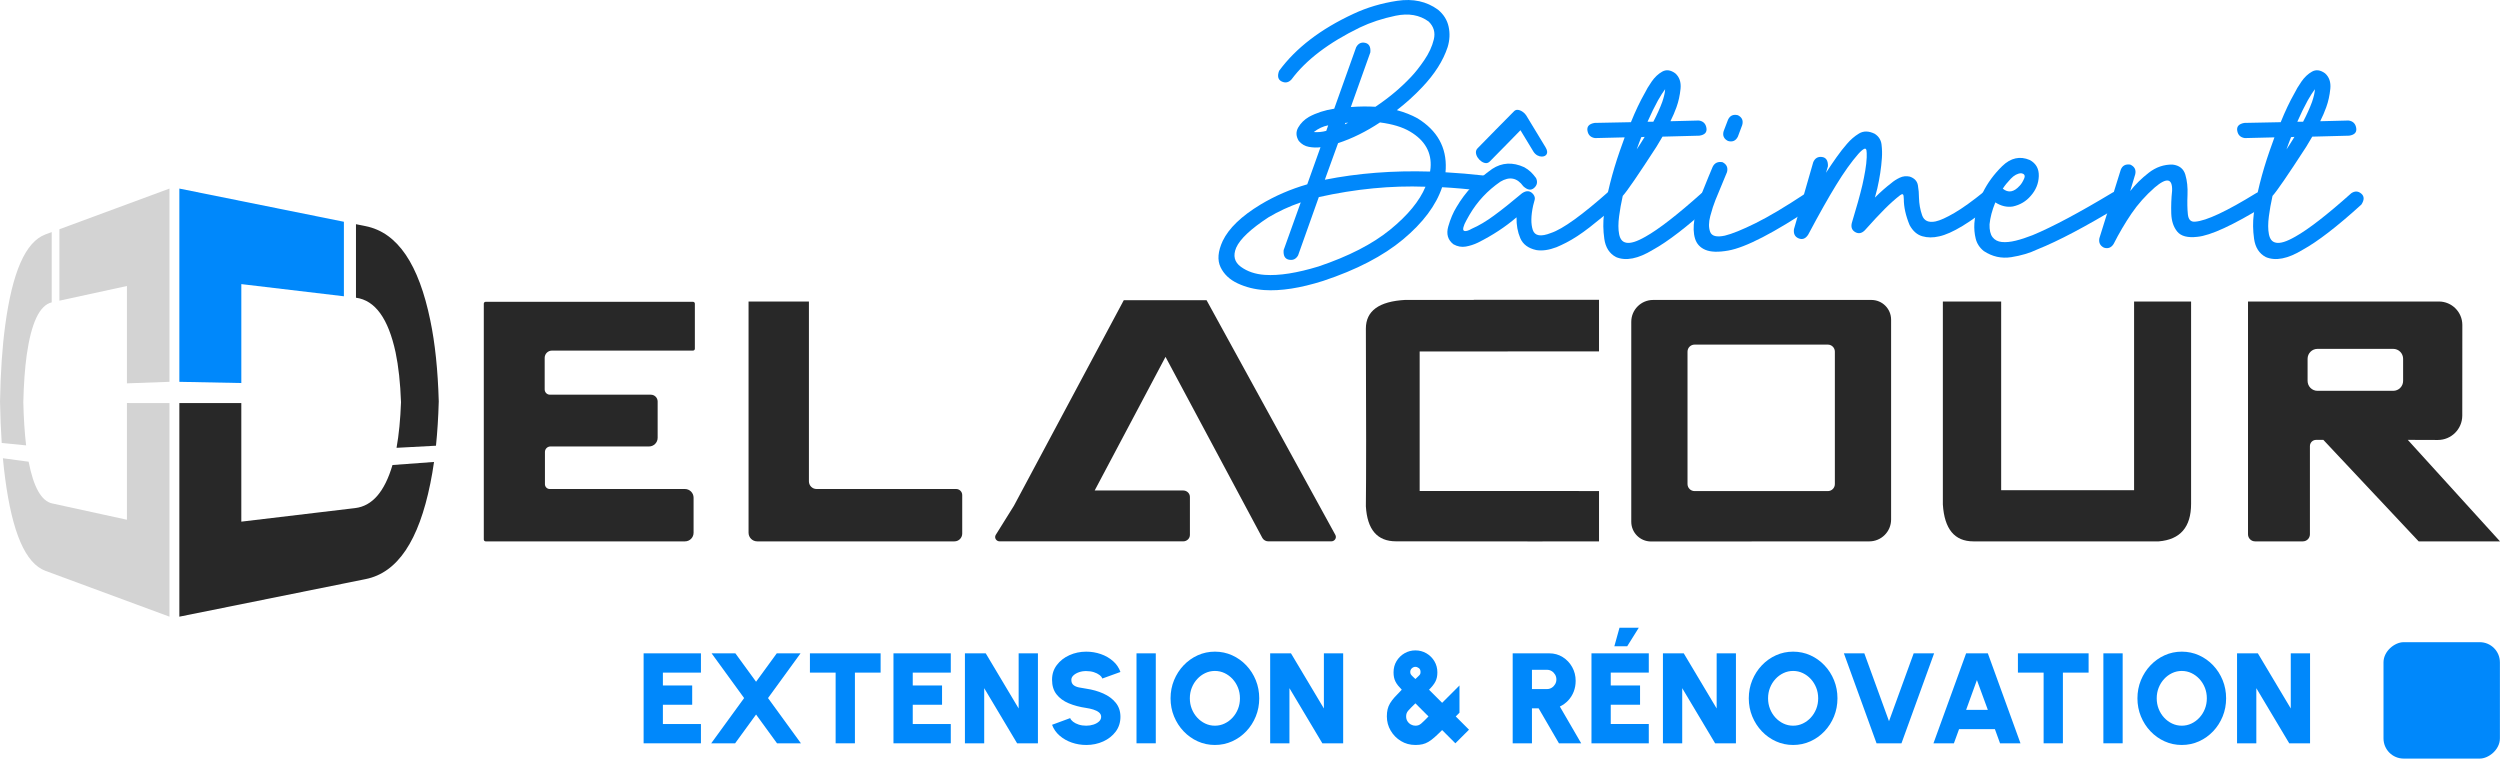 <?xml version="1.0" encoding="UTF-8"?>
<svg id="Calque_2" data-name="Calque 2" xmlns="http://www.w3.org/2000/svg" viewBox="0 0 5911.38 1793.72">
  <defs>
    <style>
      .cls-1 {
        fill: #d3d3d3;
      }

      .cls-1, .cls-2, .cls-3 {
        stroke-width: 0px;
      }

      .cls-2 {
        fill: #282828;
      }

      .cls-3 {
        fill: #0088fb;
      }
    </style>
  </defs>
  <g id="Calque_3" data-name="Calque 3">
    <g>
      <rect class="cls-3" x="5635.92" y="1518.48" width="275.24" height="275.24" rx="47.67" ry="47.67" transform="translate(7429.64 -4117.45) rotate(90)"/>
      <g>
        <path class="cls-3" d="m1521.86,1757.58v-212.73h135.54v45.59h-89.96v30.39h69.29v45.58h-69.29v45.59h89.96v45.59h-135.54Z"/>
        <path class="cls-3" d="m1681.71,1757.58l77.8-106.97-76.89-105.76h56.22l48.93,67.16,48.93-67.16h56.22l-76.89,105.76,77.8,106.97h-56.53l-49.54-68.07-49.54,68.07h-56.52Z"/>
        <path class="cls-3" d="m2082.26,1544.85v45.59h-60.78v167.15h-45.59v-167.15h-60.78v-45.59h167.15Z"/>
        <path class="cls-3" d="m2112.65,1757.58v-212.73h135.54v45.59h-89.96v30.39h69.29v45.58h-69.29v45.59h89.96v45.59h-135.54Z"/>
        <path class="cls-3" d="m2281.61,1757.58v-212.73h49.23l77.8,130.37v-130.37h45.59v212.73h-49.23l-77.8-130.37v130.37h-45.58Z"/>
        <path class="cls-3" d="m2568.49,1761.53c-11.95,0-23.4-1.9-34.34-5.7-10.94-3.8-20.51-9.27-28.72-16.41-8.21-7.14-14.13-15.67-17.78-25.6l42.85-15.8c1.01,2.94,3.27,5.77,6.76,8.51,3.49,2.74,7.92,4.99,13.29,6.76,5.37,1.77,11.34,2.66,17.93,2.66,6.08,0,11.8-.89,17.17-2.66,5.37-1.77,9.72-4.23,13.07-7.37,3.34-3.14,5.01-6.79,5.01-10.94s-1.75-7.77-5.24-10.56c-3.49-2.78-7.95-5.01-13.37-6.69-5.42-1.67-10.97-2.91-16.64-3.72-15.4-2.23-29.2-5.9-41.41-11.02-12.21-5.11-21.83-12.18-28.87-21.2-7.04-9.02-10.56-20.46-10.56-34.34s3.75-24.89,11.24-34.87c7.5-9.98,17.4-17.75,29.71-23.32,12.31-5.57,25.6-8.36,39.89-8.36,11.95,0,23.42,1.9,34.42,5.7,10.99,3.8,20.59,9.3,28.8,16.49,8.2,7.19,14.08,15.8,17.63,25.83l-42.85,15.5c-1.01-2.94-3.27-5.75-6.76-8.43-3.49-2.68-7.93-4.89-13.3-6.61-5.37-1.72-11.35-2.58-17.93-2.58-5.88-.1-11.5.76-16.87,2.58-5.37,1.82-9.78,4.31-13.22,7.45-3.45,3.14-5.17,6.69-5.17,10.64,0,5.47,1.62,9.55,4.86,12.23,3.24,2.68,7.52,4.58,12.84,5.7,5.32,1.12,11.17,2.13,17.55,3.04,14.59,2.13,28.01,5.93,40.27,11.4,12.26,5.47,22.08,12.76,29.48,21.88,7.39,9.12,11.09,20.21,11.09,33.28s-3.72,24.9-11.17,34.87c-7.45,9.98-17.3,17.75-29.56,23.32-12.26,5.57-25.63,8.36-40.12,8.36Z"/>
        <path class="cls-3" d="m2687.32,1757.58v-212.73h45.59v212.73h-45.59Z"/>
        <path class="cls-3" d="m2872.69,1761.53c-14.39,0-27.91-2.86-40.57-8.59-12.66-5.72-23.81-13.65-33.43-23.78-9.62-10.13-17.17-21.85-22.64-35.18-5.47-13.32-8.21-27.58-8.21-42.77s2.74-29.45,8.21-42.77c5.47-13.32,13.02-25.05,22.64-35.18,9.62-10.13,20.77-18.06,33.43-23.78,12.66-5.72,26.18-8.59,40.57-8.59s28.06,2.86,40.72,8.59c12.66,5.72,23.8,13.65,33.43,23.78,9.62,10.13,17.14,21.86,22.56,35.18,5.42,13.32,8.13,27.58,8.13,42.77s-2.71,29.46-8.13,42.77c-5.42,13.32-12.94,25.05-22.56,35.18-9.63,10.13-20.77,18.06-33.43,23.78-12.66,5.72-26.24,8.59-40.72,8.59Zm0-45.59c8.1,0,15.73-1.69,22.87-5.09,7.14-3.39,13.45-8.05,18.92-13.98,5.47-5.93,9.75-12.79,12.84-20.59,3.09-7.8,4.63-16.16,4.63-25.07s-1.54-17.27-4.63-25.07c-3.09-7.8-7.37-14.66-12.84-20.59-5.47-5.93-11.78-10.58-18.92-13.98-7.14-3.39-14.76-5.09-22.87-5.09s-15.73,1.7-22.87,5.09c-7.14,3.39-13.45,8.05-18.92,13.98-5.47,5.93-9.75,12.79-12.84,20.59-3.09,7.8-4.63,16.16-4.63,25.07s1.54,17.27,4.63,25.07c3.09,7.8,7.37,14.66,12.84,20.59,5.47,5.93,11.78,10.59,18.92,13.98,7.14,3.4,14.76,5.09,22.87,5.09Z"/>
        <path class="cls-3" d="m3003.37,1757.58v-212.73h49.23l77.8,130.37v-130.37h45.59v212.73h-49.23l-77.8-130.37v130.37h-45.58Z"/>
        <path class="cls-3" d="m3346.77,1761.53c-12.67,0-24.08-3.11-34.27-9.34-10.18-6.23-18.26-14.46-24.24-24.69-5.98-10.23-8.97-21.37-8.97-33.43,0-6.38.58-12.03,1.75-16.94,1.16-4.91,3.09-9.62,5.78-14.13,2.68-4.51,6.28-9.29,10.79-14.36,4.51-5.06,10.16-10.99,16.94-17.78-3.45-3.55-6.41-6.86-8.89-9.95-2.49-3.09-4.51-6.23-6.08-9.42-1.57-3.19-2.71-6.53-3.42-10.03-.71-3.49-1.06-7.37-1.06-11.62,0-10.03,2.38-18.94,7.14-26.74,4.76-7.8,11.07-13.95,18.92-18.46,7.85-4.51,16.38-6.76,25.6-6.76s18.21,2.31,26.06,6.91c7.85,4.61,14.13,10.84,18.84,18.69,4.71,7.85,7.07,16.64,7.07,26.36,0,4.36-.38,8.31-1.14,11.85-.76,3.55-1.95,6.89-3.57,10.03-1.62,3.14-3.67,6.26-6.15,9.35-2.48,3.09-5.45,6.36-8.89,9.8l31,31,41.03-41.03v64.43l-8.81,8.81,31.3,31.3-32.21,32.21-31.3-31.3c-6.89,6.89-12.92,12.61-18.08,17.17-5.17,4.56-10.01,8.16-14.51,10.79-4.51,2.64-9.17,4.51-13.98,5.62-4.81,1.11-10.36,1.67-16.64,1.67Zm0-45.59c2.74,0,5.14-.38,7.22-1.14,2.08-.76,4.18-2,6.31-3.72,2.13-1.72,4.56-3.97,7.29-6.76,2.74-2.78,6.13-6.2,10.18-10.26l-31-31c-4.25,4.25-7.8,7.78-10.64,10.56-2.84,2.79-5.07,5.19-6.69,7.22-1.62,2.03-2.79,4.05-3.49,6.08-.71,2.03-1.07,4.41-1.07,7.14,0,4.36,1.07,8.18,3.19,11.47,2.13,3.29,4.86,5.85,8.21,7.67,3.34,1.82,6.84,2.74,10.49,2.74Zm0-110.32c3.34-3.24,5.9-5.67,7.67-7.29,1.77-1.62,2.96-3.06,3.57-4.33.61-1.27.91-2.96.91-5.09,0-4.15-1.37-7.22-4.1-9.19-2.74-1.97-5.42-2.96-8.05-2.96-3.04,0-5.83,1.14-8.36,3.42-2.53,2.28-3.8,5.19-3.8,8.74,0,2.13.4,3.9,1.22,5.32.81,1.42,2.1,2.96,3.87,4.63,1.77,1.67,4.13,3.93,7.07,6.76Z"/>
        <path class="cls-3" d="m3576.82,1757.58v-212.73h86.61c11.65,0,22.19,2.94,31.61,8.81,9.42,5.88,16.89,13.75,22.41,23.63,5.52,9.88,8.28,20.74,8.28,32.59,0,9.12-1.52,17.6-4.56,25.45-3.04,7.85-7.37,14.79-12.99,20.82-5.62,6.03-12.23,10.86-19.83,14.51l50.45,86.92h-52.58l-48.02-82.66h-15.8v82.66h-45.58Zm45.58-128.25h35.56c4.05,0,7.75-1.04,11.09-3.11,3.34-2.07,6.03-4.84,8.05-8.28,2.03-3.44,3.04-7.24,3.04-11.4s-1.01-7.95-3.04-11.4c-2.03-3.44-4.71-6.2-8.05-8.28-3.34-2.07-7.04-3.11-11.09-3.11h-35.56v45.58Z"/>
        <path class="cls-3" d="m3763.12,1757.58v-212.73h135.54v45.59h-89.96v30.39h69.29v45.58h-69.29v45.59h89.96v45.59h-135.54Zm54.09-229.45l12.16-43.76h45.59l-27.35,43.76h-30.39Z"/>
        <path class="cls-3" d="m3932.09,1757.58v-212.73h49.23l77.8,130.37v-130.37h45.59v212.73h-49.23l-77.8-130.37v130.37h-45.58Z"/>
        <path class="cls-3" d="m4239.94,1761.53c-14.39,0-27.91-2.86-40.57-8.59-12.66-5.72-23.81-13.65-33.43-23.78-9.62-10.13-17.17-21.85-22.64-35.18-5.47-13.32-8.21-27.58-8.21-42.77s2.74-29.45,8.21-42.77c5.47-13.32,13.02-25.05,22.64-35.18,9.62-10.13,20.77-18.06,33.43-23.78,12.66-5.72,26.18-8.59,40.57-8.59s28.06,2.86,40.72,8.59c12.66,5.72,23.8,13.65,33.43,23.78,9.62,10.13,17.14,21.86,22.56,35.18,5.42,13.32,8.13,27.58,8.13,42.77s-2.71,29.46-8.13,42.77c-5.42,13.32-12.94,25.05-22.56,35.18-9.63,10.13-20.77,18.06-33.43,23.78-12.66,5.72-26.24,8.59-40.72,8.59Zm0-45.59c8.1,0,15.73-1.69,22.87-5.09,7.14-3.39,13.45-8.05,18.92-13.98,5.47-5.93,9.75-12.79,12.84-20.59,3.09-7.8,4.63-16.16,4.63-25.07s-1.54-17.27-4.63-25.07c-3.09-7.8-7.37-14.66-12.84-20.59-5.47-5.93-11.78-10.58-18.92-13.98-7.14-3.39-14.76-5.09-22.87-5.09s-15.73,1.7-22.87,5.09c-7.14,3.39-13.45,8.05-18.92,13.98-5.47,5.93-9.75,12.79-12.84,20.59-3.09,7.8-4.63,16.16-4.63,25.07s1.54,17.27,4.63,25.07c3.09,7.8,7.37,14.66,12.84,20.59,5.47,5.93,11.78,10.59,18.92,13.98,7.14,3.4,14.76,5.09,22.87,5.09Z"/>
        <path class="cls-3" d="m4437.17,1757.58l-77.19-212.73h48.32l58.35,160.46,58.35-160.46h48.32l-77.19,212.73h-58.96Z"/>
        <path class="cls-3" d="m4648.99,1544.85h51.36l77.19,212.73h-48.32l-12.16-33.43h-84.79l-12.16,33.43h-48.32l77.19-212.73Zm0,133.72h51.36l-25.83-70.51-25.53,70.51Z"/>
        <path class="cls-3" d="m4938.61,1544.85v45.59h-60.78v167.15h-45.59v-167.15h-60.78v-45.59h167.15Z"/>
        <path class="cls-3" d="m4973.55,1757.58v-212.73h45.59v212.73h-45.59Z"/>
        <path class="cls-3" d="m5158.93,1761.53c-14.39,0-27.91-2.86-40.57-8.59-12.66-5.72-23.81-13.65-33.43-23.78-9.62-10.13-17.17-21.85-22.64-35.18-5.47-13.32-8.21-27.58-8.21-42.77s2.74-29.45,8.21-42.77c5.47-13.32,13.02-25.05,22.64-35.18,9.62-10.13,20.77-18.06,33.43-23.78,12.66-5.72,26.18-8.59,40.57-8.59s28.06,2.86,40.72,8.59c12.66,5.72,23.8,13.65,33.43,23.78,9.62,10.13,17.14,21.86,22.56,35.18,5.42,13.32,8.13,27.58,8.13,42.77s-2.71,29.46-8.13,42.77c-5.42,13.32-12.94,25.05-22.56,35.18-9.63,10.13-20.77,18.06-33.43,23.78-12.66,5.72-26.24,8.59-40.72,8.59Zm0-45.59c8.1,0,15.73-1.69,22.87-5.09,7.14-3.39,13.45-8.05,18.92-13.98,5.47-5.93,9.75-12.79,12.84-20.59,3.09-7.8,4.63-16.16,4.63-25.07s-1.54-17.27-4.63-25.07c-3.09-7.8-7.37-14.66-12.84-20.59-5.47-5.93-11.78-10.58-18.92-13.98-7.14-3.39-14.76-5.09-22.87-5.09s-15.73,1.7-22.87,5.09c-7.14,3.39-13.45,8.05-18.92,13.98-5.47,5.93-9.75,12.79-12.84,20.59-3.09,7.8-4.63,16.16-4.63,25.07s1.54,17.27,4.63,25.07c3.09,7.8,7.37,14.66,12.84,20.59,5.47,5.93,11.78,10.59,18.92,13.98,7.14,3.4,14.76,5.09,22.87,5.09Z"/>
        <path class="cls-3" d="m5289.61,1757.58v-212.73h49.23l77.8,130.37v-130.37h45.59v212.73h-49.23l-77.8-130.37v130.37h-45.58Z"/>
      </g>
      <g>
        <g>
          <path class="cls-3" d="m3200.4,32.66c31.51-14.81,65.96-25.06,103.36-30.75,37.39-5.69,69.56,1.33,96.53,21.07,13.29,11.02,21.64,24.4,25.06,40.15,3.42,15.76,2.65,31.8-2.28,48.12-10.63,32.27-30.75,63.98-60.36,95.1-17.85,18.99-37.78,37.02-59.79,54.1,18.22,4.94,34.54,11.39,48.97,19.36,46.7,28.86,68.91,68.72,66.63,119.59,0,2.66-.2,5.32-.57,7.97,28.09,1.52,59.23,4.18,93.39,7.97,9.87,3.04,14.71,9.4,14.52,19.08-.2,9.68-6.74,15.29-19.65,16.8-35.31-4.17-67.39-7.02-96.24-8.54-14.43,42.91-45.18,84-92.25,123.29-47.08,39.29-110.1,72.04-189.07,98.23-53.91,17.08-100.42,24.29-139.52,21.64-22.41-1.52-43.18-6.74-62.36-15.66-19.17-8.92-32.74-21.74-40.72-38.44-7.97-16.71-6.26-37.39,5.12-62.07,14.43-29.99,44.23-58.66,89.41-85.99,34.17-20.5,70.99-36.45,110.48-47.84l31.32-87.7c-8.74,1.14-17.85.85-27.33-.85-9.49-1.71-17.47-6.35-23.92-13.95-6.83-11.01-7.31-21.64-1.42-31.89,5.88-10.25,14.33-18.6,25.34-25.06,17.46-9.49,37.39-15.95,59.79-19.36l51.82-145.22c4.93-9.11,12.05-12.62,21.36-10.54,9.3,2.09,13.38,9.59,12.24,22.49l-46.13,129.27c20.5-1.51,39.86-1.71,58.09-.57,31.89-21.26,59.98-44.79,84.28-70.61,9.49-9.87,19.83-22.97,31.04-39.29,11.19-16.32,18.79-32.74,22.78-49.26s-.1-30.65-12.24-42.43c-21.27-15.56-47.36-20.12-78.3-13.67-30.95,6.46-59.14,15.76-84.57,27.9-73.28,35.69-126.99,76.51-161.16,122.44-6.83,7.6-14.62,9.31-23.35,5.13-8.74-4.17-10.82-12.53-6.26-25.06,39.48-53.9,98.14-98.89,175.97-134.97Zm170.27,408.88c-81.25-3.03-165.34,5.13-252.28,24.49l-48.97,137.81c-4.94,8.74-12.16,12.15-21.64,10.25-9.49-1.9-13.67-9.49-12.53-22.78l40.43-112.76c-27.33,9.49-52.77,21.27-76.31,35.31-41.77,27.33-67.2,51.25-76.31,71.75-7.97,18.99-4.27,34.07,11.1,45.27,15.38,11.19,34.26,17.56,56.66,19.08,33.79,2.28,76.11-4.37,126.99-19.93,70.99-23.92,127.37-52.86,169.13-86.84,41.76-33.97,69.66-67.86,83.71-101.65Zm-230.07-145.22c-12.15,2.28-23.54,7.6-34.17,15.95,9.87.77,19.74-.19,29.61-2.85l4.56-13.1Zm122.44-6.83c-32.66,21.64-65.68,37.97-99.09,48.97l-31.32,86.56c78.21-15.56,161.16-22.01,248.86-19.36.37-3.03.76-5.88,1.14-8.54,3.03-36.45-13.1-65.11-48.41-85.99-17.85-10.62-41.57-17.84-71.18-21.64Zm-75.17.57c-2.28.38-4.56.57-6.83.57l-1.14,3.42c2.65-1.14,5.31-2.46,7.97-3.99Z"/>
          <path class="cls-3" d="m3528.42,399.4c23.15-15.18,48.41-16.51,75.74-3.99,6.07,3.42,11.19,7.12,15.38,11.1,4.17,3.99,8.35,8.83,12.53,14.52,4.17,9.11,2.65,16.9-4.56,23.35-7.22,6.46-15.76,5.13-25.63-3.99-14.43-20.12-32.46-23.72-54.1-10.82-30.38,20.88-54.67,46.89-72.89,78.02-1.14,1.9-2.38,4.08-3.7,6.55-1.33,2.47-2.76,5.04-4.27,7.69-1.51,2.66-2.85,5.32-3.99,7.97-1.14,2.66-1.99,5.13-2.56,7.4-.57,2.28-.76,4.18-.57,5.69.2,1.52,1.05,2.56,2.56,3.13,1.52.57,3.8.48,6.83-.28,3.03-.76,6.83-2.46,11.39-5.13,7.97-3.42,16.42-7.78,25.34-13.1,8.92-5.31,17.74-11.19,26.48-17.65,18.22-13.28,40.43-30.94,66.63-52.96,10.62-7.21,19.55-6.26,26.77,2.85,3.03,4.18,4.08,8.26,3.13,12.24-.95,3.99-2.19,8.64-3.7,13.95-5.32,24.3-5.61,43.56-.85,57.8,4.74,14.24,19.08,16.61,43,7.12,27.71-9.11,73.84-42.33,138.38-99.66,8.35-5.69,16.32-5.5,23.92.57,7.59,6.08,7.78,14.62.57,25.63-13.29,12.15-25.91,23.16-37.87,33.03-11.96,9.88-23.06,18.79-33.31,26.77-10.25,7.97-20.03,15-29.33,21.07-9.31,6.08-18.04,11.2-26.2,15.38-8.17,4.18-15.86,7.79-23.06,10.82-17.85,6.83-33.79,9.11-47.84,6.83-18.99-4.17-31.61-13.57-37.87-28.19-6.26-14.61-9.21-31.04-8.83-49.26-26.58,22.78-56.95,42.71-91.12,59.79-9.49,4.56-19.18,7.69-29.04,9.4-9.87,1.71-19.55-.09-29.04-5.41-13.28-10.25-17.37-24.29-12.24-42.14,5.12-17.84,11.67-33.22,19.65-46.13,20.5-34.92,48.59-64.92,84.28-89.98Z"/>
          <path class="cls-3" d="m3888.9,220.59c3.79-7.97,9.3-17.17,16.51-27.62,7.21-10.44,15.56-18.31,25.06-23.63,9.49-5.31,19.74-3.99,30.75,3.99,9.87,8.74,14.04,20.88,12.53,36.45-1.52,15.57-4.75,30.18-9.68,43.85-3.8,10.63-8.54,21.64-14.24,33.03l67.2-1.71c10.25,1.52,16.23,7.4,17.94,17.65s-3.9,16.33-16.8,18.22l-87.13,2.28c-4.56,7.97-9.31,15.95-14.24,23.92-43.28,66.82-69.86,105.55-79.73,116.17-3.8,17.08-6.65,33.03-8.54,47.84-1.14,8.36-1.71,16.14-1.71,23.35s.57,13.67,1.71,19.36c1.14,5.69,3.03,10.25,5.69,13.67,2.65,3.42,6.45,5.61,11.39,6.55,4.93.95,11.1.28,18.51-1.99,7.4-2.28,16.42-6.45,27.05-12.53,31.12-17.46,75.17-51.63,132.12-102.5,8.35-5.69,16.23-5.41,23.63.85,7.4,6.26,7.49,14.9.28,25.91-57.33,52.02-103.64,87.7-138.95,107.06-34.93,21.27-63.98,26.95-87.13,17.08-15.57-8.35-24.77-22.68-27.62-43-2.85-20.31-3.13-39.58-.85-57.8,6.46-46.7,18.98-96.81,37.58-150.34,3.79-10.62,7.59-21.26,11.39-31.89l-70.04,1.71c-10.25-1.51-16.23-7.31-17.94-17.37-1.71-10.05,3.9-16.23,16.8-18.51l85.99-1.71c10.62-26.2,21.44-48.97,32.46-68.34Zm0,103.07l-7.97.57c-3.8,9.49-7.4,19.18-10.82,29.04,6.07-9.11,12.33-18.98,18.79-29.61Zm48.4-112.76c-4.94,6.46-10.63,15.38-17.08,26.77-7.97,14.43-16.14,31.13-24.49,50.11h13.67c8.73-16.7,15.75-32.26,21.07-46.7,4.17-12.15,6.45-22.21,6.83-30.18Z"/>
          <path class="cls-3" d="m4049.49,394.85c4.56-9.49,12.33-13.28,23.35-11.39,9.87,4.94,13.47,12.72,10.82,23.35-6.46,15.57-15.57,37.59-27.33,66.06-4.18,10.25-8.26,22.88-12.24,37.87-3.99,15-4.08,27.53-.28,37.59,3.79,10.06,15.38,13.01,34.74,8.83,17.08-4.17,41.19-13.95,72.32-29.33,31.12-15.38,70.23-38.63,117.31-69.76,9.87-4.93,18.22-3.22,25.06,5.13,5.31,9.88,3.6,18.22-5.12,25.06-93.39,62.27-160.59,97.01-201.59,104.21-23.54,4.18-41.57,3.61-54.1-1.71-12.53-5.31-20.69-14.24-24.49-26.77-3.79-12.53-4.27-27.71-1.42-45.56,2.85-17.84,8.26-37.2,16.23-58.09,12.9-32.26,21.83-54.1,26.76-65.49Zm36.45-111.62c4.56-9.87,12.33-13.47,23.35-10.82,9.87,4.94,13.28,12.72,10.25,23.35l-10.25,27.33c-4.94,9.88-12.72,13.29-23.35,10.25-9.88-4.93-13.29-12.72-10.25-23.35l10.25-26.77Z"/>
          <path class="cls-3" d="m4367.26,340.18c8.35-9.87,17.84-18.03,28.47-24.49,10.62-6.45,22.97-6.26,37.02.57,9.49,6.08,14.9,14.52,16.23,25.34,1.33,10.82,1.61,21.55.85,32.18-1.52,22.78-5.12,46.7-10.82,71.75-1.9,7.22-3.8,14.43-5.69,21.64,12.9-12.9,25.81-24.29,38.72-34.17,5.69-4.93,12.33-9.2,19.93-12.81,7.59-3.6,15.56-4.46,23.92-2.56,11.01,3.8,17.37,10.63,19.08,20.5,1.71,9.88,2.56,19.74,2.56,29.61.37,14.43,2.85,28.19,7.4,41.29,4.56,13.1,15.18,17.94,31.89,14.52,10.62-2.28,25.53-9.01,44.7-20.22,19.17-11.19,42.8-28.19,70.9-50.97,8.73-5.31,16.6-4.64,23.63,1.99,7.02,6.65,6.74,15.29-.85,25.91-56.57,45.94-99.85,72.14-129.84,78.59-14.43,3.42-27.81,3.33-40.15-.28-12.34-3.6-22.31-12.43-29.9-26.48-9.11-22.01-13.67-42.51-13.67-61.5,0-3.03-.2-5.6-.57-7.69-.38-2.08-1.14-3.32-2.28-3.7-1.14-.37-3.04.38-5.69,2.28-11.39,8.74-23.54,19.56-36.45,32.46-12.91,12.91-28.67,29.81-47.27,50.68-7.22,7.22-14.72,8.64-22.49,4.27-7.79-4.36-10.54-11.48-8.26-21.36,11.01-36.06,19.36-66.06,25.06-89.98,2.65-11.76,4.93-23.25,6.83-34.45,1.9-11.19,3.03-21.54,3.42-31.04v-9.68c0-2.65-.2-4.93-.57-6.83-.38-1.9-1.05-3.13-1.99-3.7-.95-.57-2.19-.47-3.7.28-1.52.77-3.42,2.09-5.7,3.99-2.28,1.9-4.94,4.56-7.97,7.97-16.33,18.61-33.79,43.09-52.39,73.46-18.22,29.61-40.25,68.72-66.06,117.31-6.08,9.49-13.57,12.44-22.49,8.83-8.92-3.6-12.62-10.91-11.1-21.92l45.56-158.31c4.17-9.49,11.1-13.57,20.79-12.24,9.68,1.33,14.33,8.64,13.95,21.92l-4.56,15.38c8.35-12.9,16.7-25.24,25.06-37.02,8.35-11.76,16.51-22.21,24.49-31.32Z"/>
          <path class="cls-3" d="m4734.56,392.57c20.12-19.36,41.76-24.1,64.92-14.24,14.81,7.97,21.92,20.7,21.36,38.15-.57,17.47-6.93,33.03-19.08,46.7-11.02,12.91-25.06,21.27-42.14,25.06-14.05,2.28-27.9-.94-41.57-9.68-7.6,18.61-12.15,35.88-13.67,51.82-.38,13.67,1.99,23.83,7.12,30.47,5.12,6.65,12.43,10.45,21.92,11.39,9.49.95,20.4-.09,32.75-3.13,12.33-3.03,25.71-7.4,40.15-13.1,46.7-19.36,110.09-53.15,190.2-101.37,9.87-2.65,17.56.1,23.06,8.26,5.5,8.17,2.94,16.23-7.69,24.2-80.11,48.6-144.84,82.77-194.19,102.51-18.22,8.74-38.92,14.9-62.07,18.51-23.16,3.61-44.8-1.23-64.92-14.52-9.87-7.97-16.23-17.74-19.08-29.33-2.85-11.58-3.89-23.63-3.13-36.16,4.56-51.63,26.57-96.81,66.06-135.53Zm44.42,17.08c-8.35.38-16.51,4.75-24.49,13.1-7.97,8.36-14.24,16.14-18.79,23.35,12.9,10.63,26.2,8.36,39.86-6.83,3.79-3.79,7.31-9.4,10.54-16.8,3.22-7.4.85-11.67-7.12-12.81Z"/>
          <path class="cls-3" d="m5014.74,401.11c3.79-9.49,11.19-13.47,22.21-11.96,10.25,4.56,14.24,12.15,11.96,22.78l-11.96,39.86c12.15-15.56,26.76-29.99,43.85-43.28,17.08-13.28,35.88-19.74,56.38-19.36,15.95,1.9,26,9.88,30.18,23.92,4.17,14.05,5.88,30,5.12,47.84-.76,17.85-.48,33.13.85,45.84,1.33,12.72,7.12,18.51,17.37,17.37,26.2-1.9,74.4-24.49,144.65-67.77,9.87-4.93,18.22-2.85,25.06,6.26,4.56,9.88,2.46,18.04-6.26,24.49-74.41,45.56-127.19,69.86-158.31,72.89-22.78,2.66-38.64-1.42-47.55-12.24-8.92-10.82-13.67-25.15-14.24-43-.57-17.84.09-35.68,1.99-53.53,1.14-29.61-12.53-32.26-41-7.97-21.64,18.99-40.06,39.68-55.24,62.07-15.19,22.41-29.24,46.32-42.14,71.75-5.69,8.74-13.28,11.59-22.78,8.54-9.11-4.56-12.72-11.96-10.82-22.21l50.68-162.3Z"/>
          <path class="cls-3" d="m5425.33,220.59c3.79-7.97,9.3-17.17,16.51-27.62,7.21-10.44,15.56-18.31,25.06-23.63,9.49-5.31,19.74-3.99,30.75,3.99,9.87,8.74,14.04,20.88,12.53,36.45-1.52,15.57-4.75,30.18-9.68,43.85-3.8,10.63-8.54,21.64-14.24,33.03l67.2-1.71c10.25,1.52,16.23,7.4,17.94,17.65s-3.9,16.33-16.8,18.22l-87.13,2.28c-4.56,7.97-9.31,15.95-14.24,23.92-43.28,66.82-69.86,105.55-79.73,116.17-3.8,17.08-6.65,33.03-8.54,47.84-1.14,8.36-1.71,16.14-1.71,23.35s.57,13.67,1.71,19.36c1.14,5.69,3.03,10.25,5.69,13.67,2.65,3.42,6.45,5.61,11.39,6.55,4.93.95,11.1.28,18.51-1.99,7.4-2.28,16.42-6.45,27.05-12.53,31.12-17.46,75.17-51.63,132.12-102.5,8.35-5.69,16.23-5.41,23.63.85,7.4,6.26,7.49,14.9.28,25.91-57.33,52.02-103.64,87.7-138.95,107.06-34.93,21.27-63.98,26.95-87.13,17.08-15.57-8.35-24.77-22.68-27.62-43-2.85-20.31-3.13-39.58-.85-57.8,6.46-46.7,18.98-96.81,37.58-150.34,3.79-10.62,7.59-21.26,11.39-31.89l-70.04,1.71c-10.25-1.51-16.23-7.31-17.94-17.37-1.71-10.05,3.9-16.23,16.8-18.51l85.99-1.71c10.62-26.2,21.44-48.97,32.46-68.34Zm0,103.07l-7.97.57c-3.8,9.49-7.4,19.18-10.82,29.04,6.07-9.11,12.33-18.98,18.79-29.61Zm48.4-112.76c-4.94,6.46-10.63,15.38-17.08,26.77-7.97,14.43-16.14,31.13-24.49,50.11h13.67c8.73-16.7,15.75-32.26,21.07-46.7,4.17-12.15,6.45-22.21,6.83-30.18Z"/>
        </g>
        <path class="cls-3" d="m3514.23,385.72c-14.56,0-32.3-23.2-20.47-35.03,28.66-29.11,57.31-58.68,86.43-87.79,2.27-2.27,5-3.18,7.73-3.18,8.19,0,17.74,7.73,20.92,13.19,15.01,25.02,30.48,50.04,45.49,75.05,9.1,14.56,1.36,22.29-8.64,22.29-6.82,0-14.56-3.64-19.56-11.37-10.01-16.83-20.47-34.11-30.93-50.95-24.11,25.02-48.67,49.58-72.78,74.14-2.27,2.27-5.46,3.64-8.19,3.64Z"/>
      </g>
      <g>
        <path class="cls-2" d="m1143.96,1275.68v-557.64c0-2.43,1.97-4.41,4.41-4.41h490.27c2.43,0,4.41,1.97,4.41,4.41v106.56c0,2.43-1.97,4.41-4.41,4.41h-333.56c-9.47,0-17.15,7.68-17.15,17.15v74.7c0,6.86,5.56,12.42,12.42,12.42h238.58c8.9,0,16.12,7.22,16.12,16.12v85.84c0,11.29-9.15,20.45-20.45,20.45h-233.05c-7.19,0-13.01,5.83-13.01,13.01v76.21c0,6.28,5.09,11.37,11.37,11.37h319.58c11.33,0,20.51,9.18,20.51,20.51v82.98c0,11.22-9.1,20.32-20.32,20.32h-471.3c-2.43,0-4.41-1.97-4.41-4.41Z"/>
        <path class="cls-2" d="m1912.74,712.94v425.27c0,9.98,8.09,18.07,18.07,18.07h330.07c7.92,0,14.35,6.42,14.35,14.35v91.07c0,10.16-8.24,18.4-18.4,18.4h-466.39c-11.29,0-20.44-9.15-20.44-20.44v-546.72h142.73Z"/>
        <path class="cls-2" d="m2985.03,1272.19l-229.12-428.35-167.46,315.86,209.18.06c8.82,0,15.97,6.82,15.97,15.23v89.86c0,8.41-7.15,15.23-15.97,15.23h-433.84c-8.31,0-13.46-8.64-9.21-15.45l42.85-68.66,259.84-486.18h195.67l304.52,554.9c3.89,6.98-1.41,15.39-9.69,15.39h-148.74c-5.83,0-11.19-3.03-14-7.9Z"/>
        <path class="cls-2" d="m3620.53,1160.96h-263.66v-329.95h208.2s0-.03.01-.05h215.87v-122.05h-296.18v.24h-161.69c-62.28,3.34-93.41,25.93-93.41,67.79.82,210.73.82,350.82,0,420.27,3.26,55.19,26.98,82.77,71.13,82.77,219.53.47,480.17.21,480.17.21v-119.08l-160.45-.14Z"/>
        <path class="cls-2" d="m4471.61,1228.46c0,28.52-23.1,51.65-51.62,51.67-93.05.07-398.58.18-516.11.22-25.77,0-46.65-20.88-46.65-46.65v-472.77c0-28.54,23.14-51.68,51.68-51.68h516.1c25.74,0,46.61,20.87,46.61,46.61v472.59Zm-132.98-83.85v-313.13c0-9.19-7.45-16.64-16.64-16.64h-315.11c-9.19,0-16.64,7.45-16.64,16.64v313.03c0,9.22,7.48,16.7,16.7,16.7h315.11c9.16,0,16.59-7.43,16.59-16.59Z"/>
        <path class="cls-2" d="m4593.97,712.94h137.88v446.16h314.29v-446.16h134.79v478.41c0,54.94-25.48,84.53-76.43,88.75h-438.33c-44.49,0-68.55-29.11-72.19-87.34v-479.81Z"/>
        <path class="cls-2" d="m5493.69,1040.11h-17.14c-8.07,0-14.62,6.55-14.62,14.62v208.65c0,9.23-7.48,16.71-16.71,16.71h-112.99c-9.23,0-16.7-7.48-16.7-16.7v-550.45h451.31c30.66,0,55.51,24.87,55.49,55.53l-.15,214.31c-.08,31.89-26.01,57.67-57.9,57.57l-70.91-.24,218.02,239.98h-192.31l-225.38-239.98Zm-13.83-115.97h178.99c12.95,0,23.44-10.5,23.44-23.44v-52.35c0-12.95-10.5-23.44-23.44-23.44h-178.99c-12.95,0-23.44,10.5-23.44,23.44v52.35c0,12.95,10.5,23.44,23.44,23.44Z"/>
      </g>
      <g>
        <g>
          <path class="cls-2" d="m1017.52,757.84c-27.26-132.75-77.04-207.79-152.85-223.09l-22.96-4.63v173.85c45.57,6.18,76.38,49.47,93.63,129.05,6.95,33.25,11.23,72.54,12.87,117.99-1.46,40.76-4.98,76.67-10.57,107.87l93.25-4.99c3.31-32.26,5.52-67.1,6.57-104.74-2.1-74.02-8.72-137.68-19.95-191.32Z"/>
          <path class="cls-2" d="m928.07,1099.54c-18.51,62.81-47.62,97-88.27,101.84l-269.19,32.07v-280.44l-146.52.06v505.09l440.57-88.87c75.81-15.29,125.59-91.3,152.85-225.98,3.33-16.09,6.24-33.11,8.76-50.99l-98.2,7.22Z"/>
          <polygon class="cls-3" points="813.16 524.37 424.09 445.88 424.09 902.84 570.62 905.72 570.62 671.79 813.16 700.56 813.16 524.37"/>
        </g>
        <g>
          <path class="cls-1" d="m12.23,769.83c16.79-125.43,47.71-198.01,95.41-215.64l14.6-5.39v166.16c-28.91,7.02-48.29,48.8-59.09,124.46-4.34,31.53-7.01,68.7-8.03,111.66.91,38.53,3.1,72.49,6.6,102.05l-57.68-5.66c-2.03-30.25-3.38-62.89-4.02-98.13,1.28-69.33,5.34-129.03,12.23-179.52Z"/>
          <path class="cls-1" d="m67.69,1091.74c11.61,59.87,29.96,93.03,55.76,98.66l176.68,38.55v-275.96s100.6.08,100.6.08v505.09s-293.1-108.3-293.1-108.3c-47.7-17.63-78.62-91.12-95.41-218.36-2.05-15.16-3.83-31.16-5.37-47.97l60.84,8.2Z"/>
          <polygon class="cls-1" points="140.49 542.05 400.74 445.88 400.74 902.84 300.14 906.45 300.14 676.26 140.49 710.95 140.49 542.05"/>
        </g>
      </g>
    </g>
  </g>
</svg>